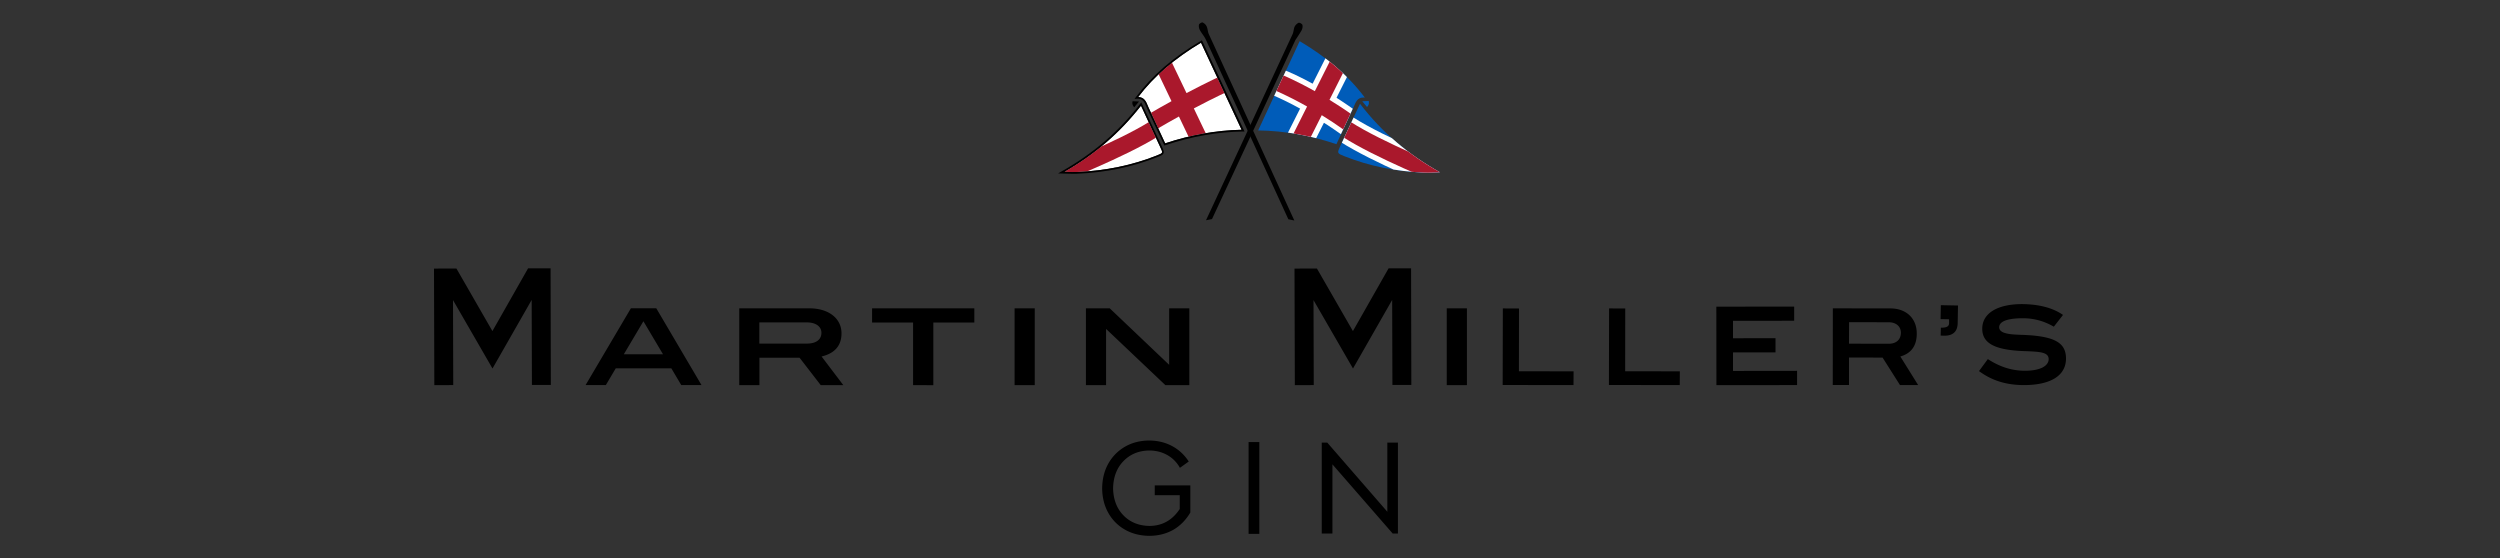 <svg version="1.1" id="Capa_1" xmlns="http://www.w3.org/2000/svg" xmlns:xlink="http://www.w3.org/1999/xlink" x="0" y="0" viewBox="0 0 300 67" xml:space="preserve"><rect x="0" y="0" width="300" height="67" fill="#333333" stroke="none"/><style>.st0{fill:#fff}.st3{fill:#005cb9}</style><path class="st0" d="M127.73 20.61c.07 0 .15.01.22.01.44.02.89.04 1.33.02 3.4-.15 6.6-.81 9.51-1.97.37-.15.61-.24.65-.36.05-.12-.06-.35-.24-.73-.49-1.06-.99-2.12-1.49-3.2l-.79-1.7c-2.51 3.23-5.52 5.83-9.19 7.93zm8.85-8.97c.73.03.95.55 1.14 1.02.03.08.07.16.1.24l2 4.3c3.11-1.03 6.12-1.56 9.17-1.63l-4.87-10.45c-3.22 1.93-5.63 4.01-7.54 6.52z"/><defs><path id="SVGID_1_" d="M127.73 20.61c.07 0 .15.01.22.01.44.02.89.04 1.33.02 3.4-.15 6.6-.81 9.51-1.97.37-.15.61-.24.65-.36.05-.12-.06-.35-.24-.73-.49-1.06-.99-2.12-1.49-3.2l-.79-1.7c-2.51 3.23-5.52 5.83-9.19 7.93z"/></defs><clipPath id="SVGID_00000023281137724114978960000003168740336331899582_"><use xlink:href="#SVGID_1_" overflow="visible"/></clipPath><path d="M126.79 22.08l-.74-1.9c.08-.03 8.03-3.16 11.84-5.55l1.09 1.73c-3.98 2.5-11.86 5.59-12.19 5.72z" clip-path="url(#SVGID_00000023281137724114978960000003168740336331899582_)" fill="#aa182c"/><defs><path id="SVGID_00000175302860918478925650000010429019120145938094_" d="M136.58 11.64c.73.03.95.55 1.14 1.02.03.08.07.16.1.24l2 4.3c3.11-1.03 6.12-1.56 9.17-1.63l-4.87-10.45c-3.22 1.93-5.63 4.01-7.54 6.52z"/></defs><clipPath id="SVGID_00000054231585707466935040000006017815763638909856_"><use xlink:href="#SVGID_00000175302860918478925650000010429019120145938094_" overflow="visible"/></clipPath><path d="M147.67 10.82l-.84-1.86c-.03.01-1.83.83-4.45 2.21l-1.92-4.01-1.84.88 1.96 4.1c-.89.49-1.84 1.03-2.82 1.6l1.04 1.76c.92-.54 1.82-1.05 2.67-1.52l1.91 4 1.84-.88-1.96-4.09c2.59-1.37 4.39-2.18 4.41-2.19z" clip-path="url(#SVGID_00000054231585707466935040000006017815763638909856_)" fill="#aa182c"/><path d="M139.72 17.46l-2.08-4.47c-.04-.08-.07-.17-.11-.25-.21-.51-.39-.95-1.16-.89l-.23.02.14-.18c1.97-2.63 4.46-4.79 7.85-6.8l.1-.06.05.1c1.67 3.59 3.32 7.11 4.99 10.7l.07.15h-.16c-3.12.05-6.18.59-9.36 1.65l-.1.03zm-3.14-5.82c.73.03.95.55 1.14 1.02.03.08.07.16.1.24l2 4.3c3.11-1.03 6.12-1.56 9.17-1.63l-4.87-10.45c-3.22 1.93-5.63 4.01-7.54 6.52z"/><path d="M128.87 20.86c-.31 0-.63-.01-.93-.02-.2-.01-.39-.02-.59-.02l-.38-.01.33-.19c3.85-2.15 6.97-4.84 9.55-8.2l.1-.14.94 2.01c.5 1.08.99 2.14 1.49 3.2.22.47.33.7.25.9-.08.2-.32.3-.77.47-2.93 1.17-6.15 1.84-9.58 1.99-.13 0-.27.01-.41.01zm-1.14-.25c.07 0 .15.01.22.01.44.02.89.04 1.33.02 3.4-.15 6.6-.81 9.51-1.97.37-.15.61-.24.65-.36.05-.12-.06-.35-.24-.73-.49-1.06-.99-2.12-1.49-3.2l-.79-1.7c-2.51 3.23-5.52 5.83-9.19 7.93zm8.18-8.46c-.01.03-.02.05-.02.08-.05.25.05.48.22.64l.57-.69-.77-.03z"/><path class="st3" d="M155.96 4.94c3.04 1.8 5.69 3.94 7.82 6.77-.98-.08-1.1.63-1.37 1.2-.67 1.44-1.34 2.87-2.04 4.39-3.05-1.02-6.14-1.6-9.39-1.65 1.66-3.59 3.31-7.12 4.98-10.71"/><path class="st3" d="M164.24 12.12c.01.03.02.05.02.08.05.25-.05.48-.22.64l-.57-.69.77-.03zm-1.04.33c2.66 3.47 5.83 6.13 9.58 8.23-.64.02-1.29.06-1.93.04-3.29-.14-6.48-.76-9.54-1.98-.87-.35-.87-.36-.47-1.23.78-1.67 1.55-3.33 2.36-5.06"/><defs><path id="SVGID_00000150060145337425573160000004350351503561307777_" d="M160.85 17.5c-.41.87-.41.88.47 1.23 3.06 1.22 6.26 1.84 9.54 1.98.64.03 1.29-.02 1.93-.04-3.75-2.1-6.92-4.76-9.59-8.23-.81 1.74-1.58 3.4-2.35 5.06m-9.88-1.86c3.26.05 6.35.64 9.39 1.65.7-1.51 1.37-2.95 2.04-4.39.26-.57.39-1.27 1.37-1.2-2.12-2.84-4.78-4.97-7.82-6.78-1.66 3.61-3.31 7.14-4.98 10.72"/></defs><clipPath id="SVGID_00000085220922480101854080000004922612037424847793_"><use xlink:href="#SVGID_00000150060145337425573160000004350351503561307777_" overflow="visible"/></clipPath><g clip-path="url(#SVGID_00000085220922480101854080000004922612037424847793_)"><path class="st0" d="M172.76 22.74c-.33-.13-8.02-3.22-12.01-5.78l1.68-2.85c3.72 2.39 11.49 5.52 11.57 5.55l-1.24 3.08z"/><path transform="rotate(-63.268 158.159 12.464)" class="st0" d="M152.62 10.8h11.07v3.32h-11.07z"/><path class="st0" d="M160.93 16.12c-4.48-3.2-8.2-4.7-8.23-4.71l1.22-3.09c.17.07 3.87 1.47 8.7 4.93l-1.69 2.87z"/><path d="M173 22.14c-.32-.13-7.97-3.2-11.9-5.73l1.01-1.76c3.77 2.42 11.57 5.56 11.65 5.6l-.76 1.89zm-10.59-8.26c-1.06-.76-1.93-1.32-2.87-1.9l2.01-4-1.82-.92-1.95 3.88c-2.37-1.33-3.98-1.98-4.09-2.02l-.76 1.9c.02.01 1.6.65 3.92 1.96l-2.1 4.18 1.82.92 2.04-4.06c.87.54 1.79 1.14 2.74 1.82l1.06-1.76z" fill="#aa182c"/></g><path d="M143.88 2.95c-.05.2 0 .47.1.65.22.41.54.75.73 1.17 3.3 7.18 6.6 14.36 9.89 21.54l.72.15c0-.01-.01-.01-.01-.02-3.42-7.45-6.84-14.91-10.26-22.36-.13-.28-.12-.63-.25-.91a.995.995 0 00-.48-.47c-.01-.01-.03-.01-.04-.01-.12 0-.37.15-.4.26"/><path d="M155.85 2.73c-.2.08-.39.27-.49.46-.13.28-.12.63-.25.91-3.45 7.44-6.91 14.87-10.38 22.31 0 .01-.01.01-.01.02l.72-.14L155.45 4.8s.52-.76.74-1.16c.1-.19.15-.45.1-.65-.03-.11-.28-.26-.41-.26 0-.01-.02-.01-.03 0M141.56 61.1l-.04.05c-.88 1.3-2.09 1.96-3.6 1.96-1.27-.02-2.32-.45-3.11-1.27-.8-.82-1.21-1.91-1.24-3.24.03-1.35.44-2.44 1.24-3.26.8-.83 1.83-1.26 3.09-1.28.82 0 1.55.19 2.2.56.63.36 1.13.87 1.49 1.52l1.06-.76c-.52-.8-1.19-1.42-1.99-1.85-.82-.44-1.74-.66-2.76-.67-1.09.01-2.07.26-2.91.75a5.36 5.36 0 00-1.99 2.02c-.48.86-.73 1.85-.74 2.97.01 1.11.26 2.1.74 2.95a5.22 5.22 0 002 2.01c.84.48 1.82.73 2.91.74 1.07 0 2.04-.25 2.88-.72.83-.48 1.52-1.18 2.05-2.08v-3.25h-4.27v1.17h3v1.68zm8.27 2.96h1.29V53.05h-1.29v11.01zm8.78-10.95v10.91h1.28v-8.3l7.23 8.3h.63V53.11h-1.27v8.3l-7.21-8.3h-.66zm8.02-20.91l-4.28 7.53-4.32-7.51-2.69.01.04 13.99 2.27-.01-.03-10.2 4.74 8.21 4.7-8.23.03 10.2h2.27l-.03-13.99h-2.7zm15.65 4.82l-1.94-.01-.02 9.19 8.5.01.01-1.65-6.56-.01.01-7.53zm25.68 7.49v-2.22h5.1v-1.71l-5.1.01V38.5l7.34-.01v-1.7l-9.34.01.01 9.42 9.68-.01V44.5l-7.69.01zm20.32-1.81c1.15-.41 1.74-1.31 1.73-2.69 0-.88-.3-1.63-.86-2.17-.57-.54-1.36-.83-2.29-.83l-6.92-.01-.01 9.2h1.95v-3.3l4.03.01 2.09 3.3h2.18l-2.14-3.43.24-.08zm-1.64-1.45l-4.76-.01.01-2.58 4.75.01c.89 0 1.47.5 1.47 1.27-.02.82-.56 1.31-1.47 1.31zm7.25-2.46c-.01.48-.5.53-.92.53h-.07l-.02.95.43.01c.2 0 .38-.01.54-.05.69-.15 1.05-.63 1.07-1.43l.04-2.14-2.06-.04-.03 1.67 1.02.02v.48zm10.08 1.47c-.47-.04-.92-.06-1.31-.08h-.11c-.73-.03-1.34-.05-1.85-.19-.53-.13-.8-.38-.8-.73 0-.17.07-.34.21-.48.47-.48 1.66-.59 2.58-.59 1.34-.01 2.57.32 3.77 1.01l1.1-1.41c-1.25-.87-2.93-1.29-4.97-1.3-2.96.02-4.73 1.13-4.72 2.97.01 1.73 1.49 2.53 4.95 2.67l.33.01c1.61.07 2.68.11 2.69.95 0 .41-.26.76-.74 1.01-.49.25-1.19.38-2.03.39h-.04c-1.59 0-3.02-.45-4.49-1.4l-1.06 1.44c1.56 1.15 3.29 1.68 5.43 1.68h.07c1.04-.01 1.94-.14 2.68-.39 1.49-.5 2.27-1.48 2.26-2.82-.01-1.7-1.12-2.47-3.95-2.74zM75.71 36.99l-5.44 9.22h2.43l1.19-2.01h6.67l1.19 2.01h2.43l-5.43-9.22h-3.04zm-.85 5.52l2.35-3.96 2.35 3.96h-4.7zm24.02.19c1.39-.42 2.1-1.32 2.1-2.7 0-1.8-1.55-3-3.85-3h-8.42v9.22h2.42v-3.29h4.82l2.54 3.29h2.71l-2.61-3.44.29-.08zm-2.03-1.47h-5.73v-2.54h5.71c1.06 0 1.74.49 1.74 1.24.01.81-.63 1.3-1.72 1.3zm12.73 4.99H112V38.7h4.92V37h-12.27v1.7h4.92v7.52zm12.17 0h2.42V37h-2.42v9.22zm20.97 0V37h-2.42v6.78L133.17 37h-2.86v9.22h2.42v-6.75l7.12 6.75h2.87zm30.89 0h2.42V37h-2.42v9.22zm21.42-9.2l-1.94-.01-.02 9.19 8.5.01.01-1.65-6.56-.01.01-7.53zM63.37 32.2l-4.28 7.53-4.32-7.51-2.69.01.04 13.99 2.27-.01-.03-10.2 4.74 8.21 4.7-8.23.03 10.2h2.27l-.03-13.99h-2.7z"/></svg>
